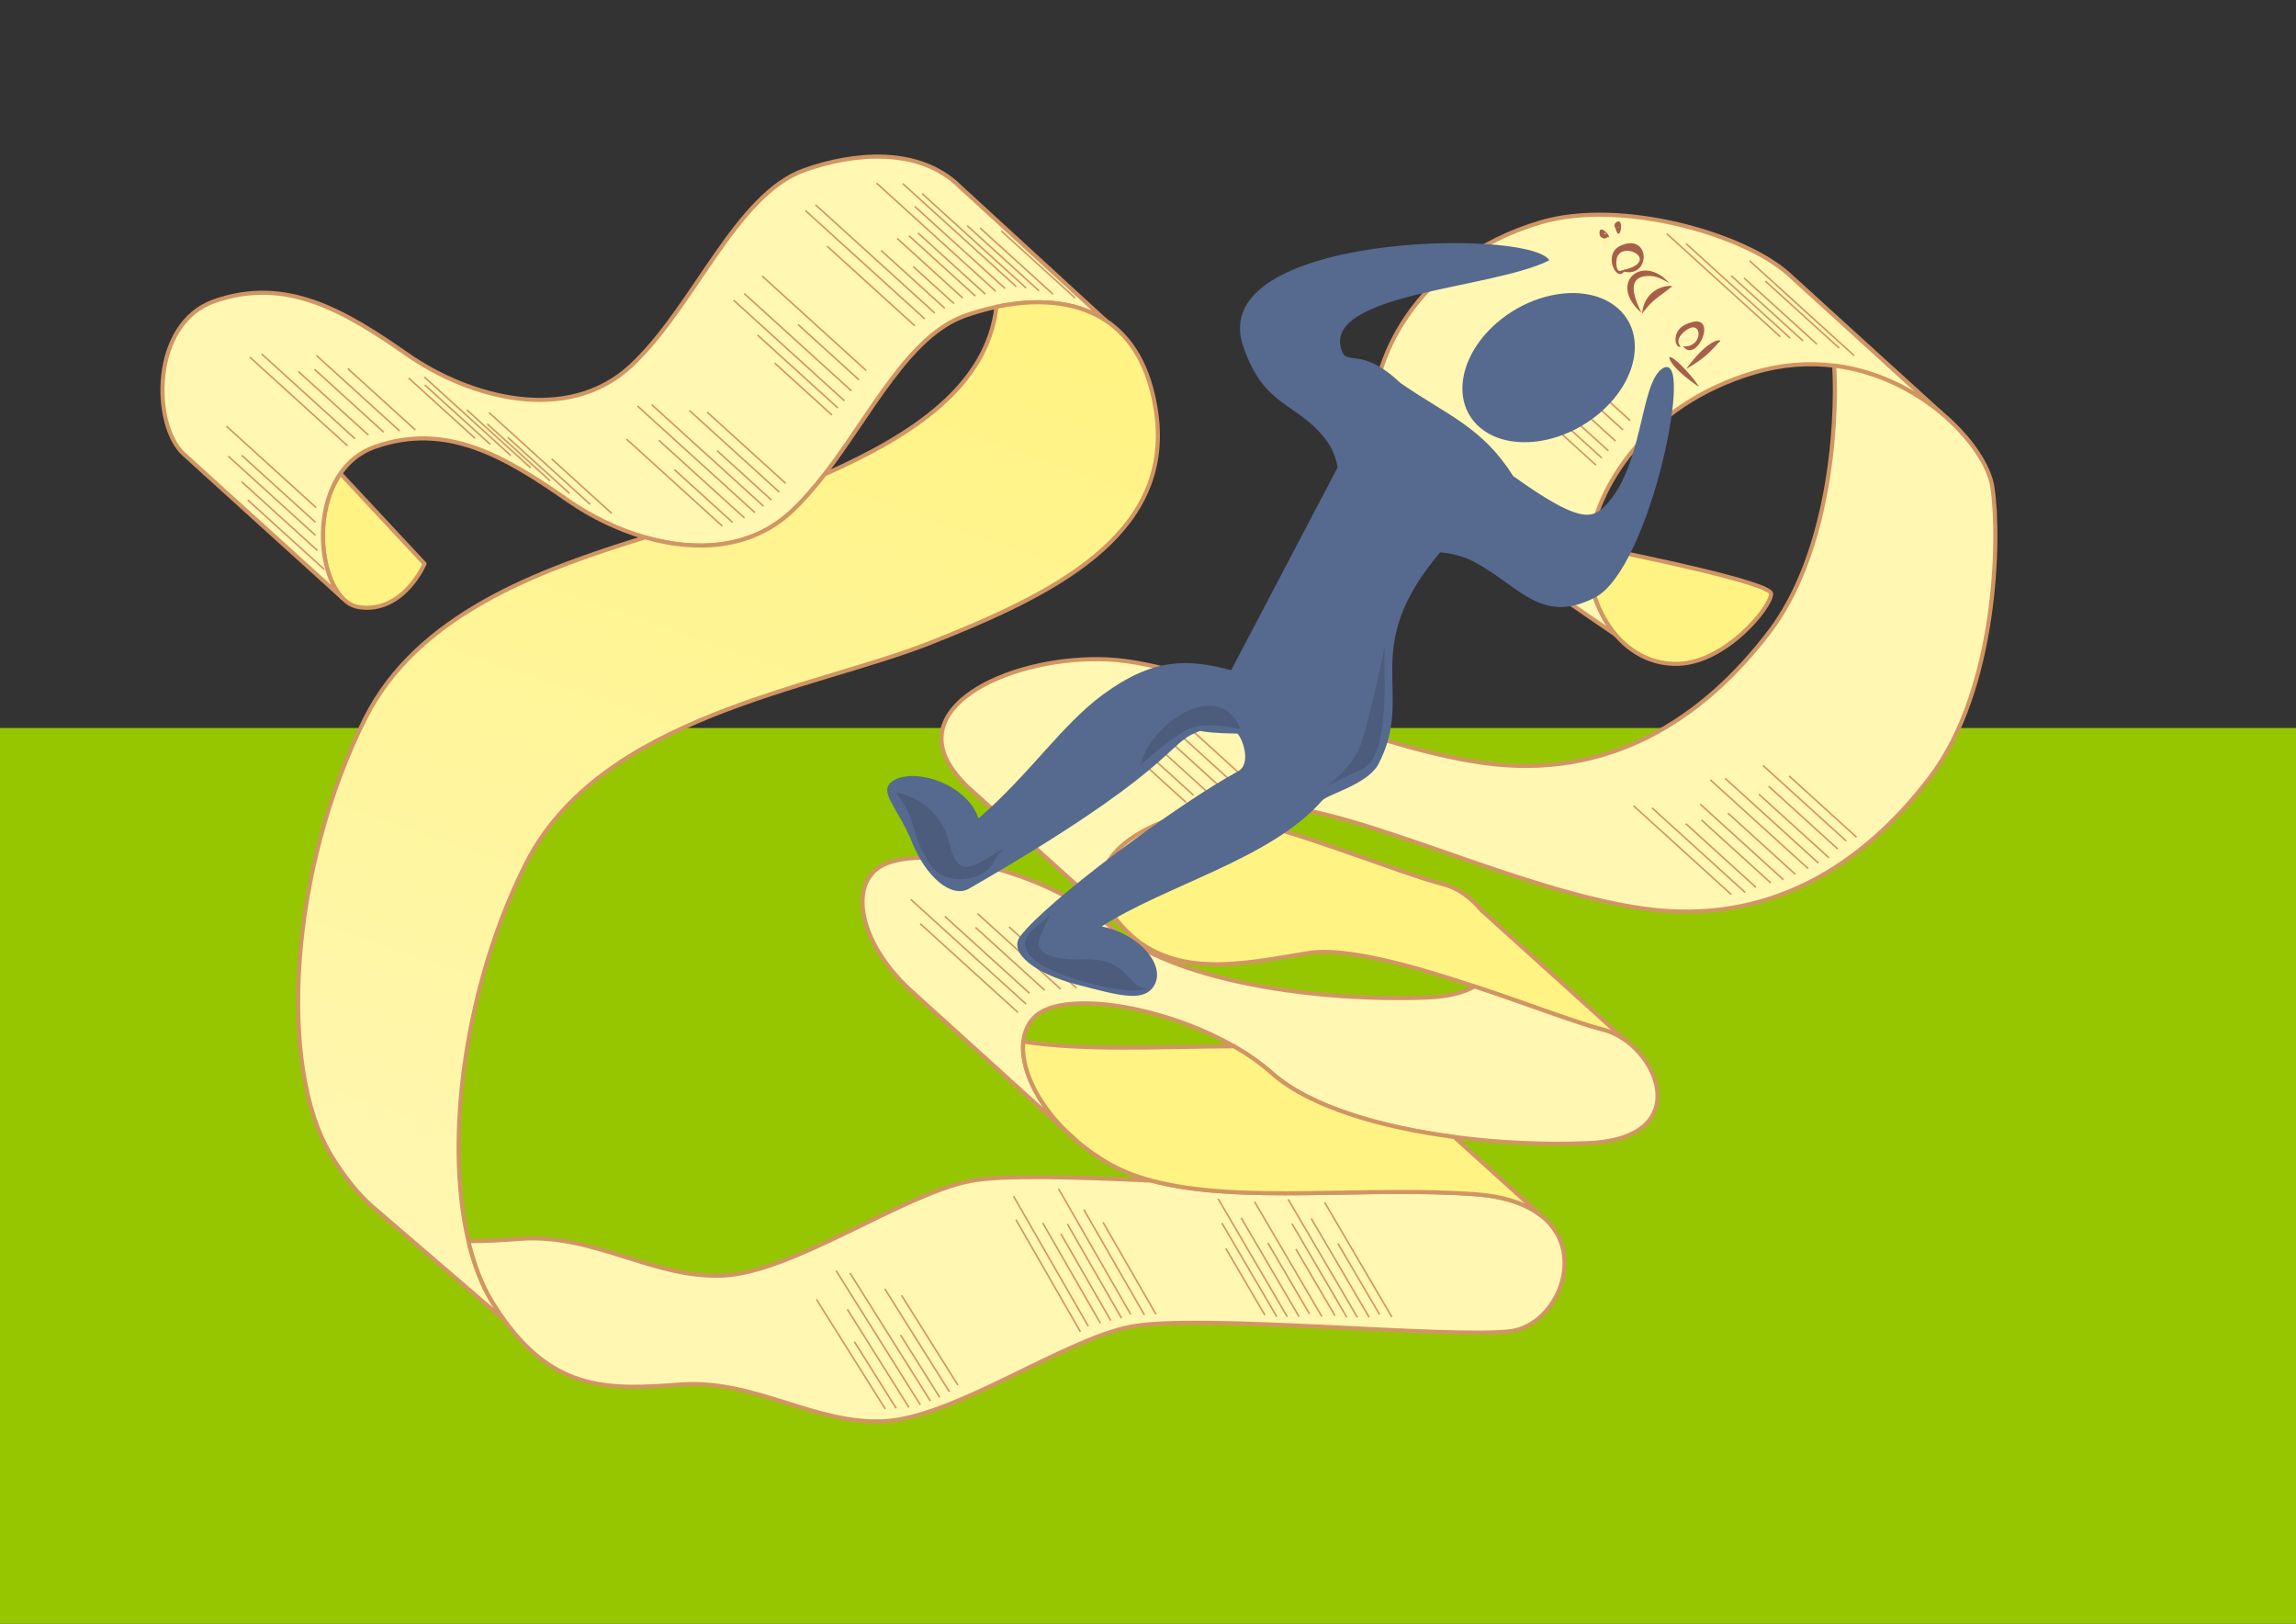 <?xml version="1.0" encoding="UTF-8"?>
<svg xmlns="http://www.w3.org/2000/svg" width="1122.52" height="793.701" viewBox="0 0 29700 21000" shape-rendering="geometricPrecision" image-rendering="optimizeQuality" fill-rule="evenodd"><rect x="0" y="0" width="29700" height="21000" fill="#333333" stroke="none"/><style><![CDATA[.P{stroke-miterlimit:22.926}.Q{fill:#fff383}.R{fill:#fff7b2}.S{stroke-width:20}]]></style><defs><linearGradient id="A" gradientUnits="userSpaceOnUse" x1="12452.87" y1="3852.92" x2="7837.82" y2="17205.43"><stop offset="0" stop-color="#fff383"/><stop offset="1" stop-color="#fff7b2"/></linearGradient></defs><path d="M0 9415.46h29700V21000H0z" fill="#95c600"/><g stroke="#d19563" class="P"><g stroke-width="52.91" stroke-linejoin="round"><path d="M4643 7852.4c575.34 86.3 848.64-560.97 848.64-560.97l-1088.6-1167.3c-339.37 492.34-267.43 1300.56 24.83 1607.9l54.4 49.3c48.87 37.68 102.68 62.34 160.74 71.06z" class="Q"/><path d="M4844.4 5781.13c934.93-330.83 1697.27 129.45 2502.76 690.42 287.93 200.52 634.66 373.46 998.8 478.1 654.6 188.13 1365.5 155.55 1892.32-334.28 151.06-140.46 292.37-304.37 427.95-480.3 600.25-778.8 1088.43-1793.1 1815.9-2051.23 127.9-45.38 265.26-85.15 407.44-115.23 475.3-100.5 1004.24-92.67 1412.43 175.75l-1884.47-1729.05c-532.32-525.1-1385.3-437.64-2011.4-215.47-891.8 316.45-1424 1769.2-2243.86 2531.52-819.87 762.33-2085.63 417.14-2891.13-143.83-805.5-560.96-1567.83-1021.23-2502.76-690.42-822.43 291.02-798.96 1606.08-389.76 1977.04L4427.9 7732.04c-292.26-307.33-364.2-1115.57-24.84-1607.92 105.46-153.02 250.67-275.52 441.34-343z" class="R"/><path d="M8345.96 6949.66c-1393.15 429.46-2945.7 1000.05-3621.4 2341.36-963.7 1913.03-1150.7 4502.1-431.5 5667.18 170.36 276 342.35 485 518.38 642.25l1708.65 1468.6c-50.53-70.07-100.86-145.55-151.04-226.85-134.78-218.35-237.74-486.72-309.72-791.28-312.1-1320.5-41.86-3321.4 741.24-4875.9 963.7-1913.03 3711-2258.24 5235.68-2862.35 1524.68-604.12 3150.03-1366.46 2919.9-2977.43-86.77-607.5-333.1-979.78-654.14-1190.88-408.18-268.4-937.12-276.24-1412.42-175.73-121.76 1044.57-1118.66 1676.47-2223.35 2166.46-135.58 175.92-276.9 339.83-427.95 480.3-526.8 489.83-1237.7 522.4-1892.32 334.28z" fill="url(#A)"/><path d="M9356.13 16497.26c-906.17 43.15-1668.5-546.57-2632.22-474.66-233.27 17.4-453.93 32.3-664.58 28.32 71.98 304.56 174.94 572.93 309.72 791.28 50.18 81.3 100.5 156.78 151.04 226.85 673.6 934 1383.36 904.46 2279.82 837.55 963.7-71.92 1726.05 517.8 2632.22 474.66s2315.78-1050.02 3193.18-1222.62 4156.9 158.24 4919.23 57.54c585.36-77.32 1001.1-1002.67 400.73-1486.76-181.52-146.36-455.93-252.4-846.62-282.44-1414.16-108.78-3072.07 127.77-4205.62-177.98-971.68-44.85-1927.7-76.2-2343.7 5.64-877.4 172.6-2287 1179.47-3193.2 1222.62zM18263.75 6399.5l2637 1811.26c-184.9-216.82-308.12-510.15-349.34-833.03-11.92-93.4-11.2-200.54 3.22-317.13 90.07-727.17 714.38-1821.7 2139.94-2243.16 363.22-107.38 710.5-128.08 1032.38-87.96 548.04 68.3 1022.46 312.85 1376.65 605.88L23127.1 3537.9c-569.46-508.5-2157.3-969.97-3198.95-662-1654.1 489.03-2229.45 1884.25-2143.16 2560.3 50.17 393.1 221.95 742.42 478.52 963.14l.23.16z" class="R"/><path d="M20551.4 7377.72c41.22 322.88 164.45 616.2 349.34 833.03 202.23 237.15 478.24 382.72 801.35 375.2 618.5-14.37 1208.23-733.56 1208.23-906.17 0-137.04-1668.13-482.6-2355.7-619.2-14.43 116.6-15.14 223.72-3.22 317.13z" class="Q"/><path d="M22891.2 8169.1c-863.02 1136.3-2085.64 1927.4-3711 1697.28-1625.36-230.14-3653.47-1280.16-4847.32-1337.7s-2632.22 575.36-1999.33 1438.37c55.08 75.12 112.9 141.85 173.07 200.9l1992.57 1795.35c-30.62-35.15-60.5-72.54-89.64-112.26-484.9-661.23 246.06-1187.34 1151.35-1371.37 276.3-56.15 568.82-80.45 847.98-67 1193.85 57.53 3221.95 1107.55 4847.32 1337.7 1625.36 230.13 2847.97-560.97 3711-1697.28 863.02-1136.3 906.18-3092.5 805.5-3754.15-40.94-269-283.94-644.95-669.1-963.6-354.2-293.03-828.6-537.6-1376.65-605.88 45.83 836.07-83.57 2449.25-835.74 3439.62z" class="R"/><path d="M18662.4 11434.2c-545.76-136.44-2053.3-767.24-3101.5-954.5-905.3 184.03-1636.25 710.14-1151.35 1371.37 29.14 39.72 59.02 77.1 89.64 112.26 634.4 728.46 1576.78 499.63 2427.5 362.4 478.9-77.25 1343.52 164.9 2148.43 432.4 694 230.64 1343.6 480.15 1663.26 560.07 104.64 26.16 205.96 76.76 297.6 144.02L19157.53 11767c-129.5-159.7-307-285.8-495.13-332.82z" class="Q"/><path d="M18461.02 12901.33c-1438.38 57.53-3308.26-215.76-4084.98-906.18s-2258.25-1064.38-2891.12-834.25c-528.34 192.1-405.12 995.73 277.63 1632.53l2013.92 1824.1c-387.24-386.38-573.54-823.7-539.28-1145.76 21.27-200 127.6-355.57 323.72-426.88 516.5-187.8 1598.16 26.7 2400.72 487.2 180.86 103.78 347.56 220.06 490.4 347.04 484.48 430.64 1394.25 699 2359.33 826.02 582.16 76.6 1184.44 101.8 1725.65 80.15 1220.4-48.8 1011.87-946.68 498.95-1323.14-91.62-67.23-192.94-117.83-297.58-144-319.67-79.92-969.26-329.43-1663.26-560.07-142.4 79.6-343 132.36-614.1 143.2z" class="R"/><path d="M16452.04 13879.15c-142.85-126.98-309.55-243.26-490.4-347.04-951.72 4.16-1926.98 61.6-2724.44-60.33-34.26 322.06 152.04 759.38 539.28 1145.76l185.58 168.1c104.8 86.3 220.5 168.4 346.83 244.2 172.26 103.36 368.73 181.05 584.15 239.15 1133.55 305.75 2791.46 69.2 4205.62 177.98 390.7 30.05 665.1 136.08 846.66 282.48l-1133.94-1024.3c-965.08-127.03-1874.85-395.38-2359.33-826.02z" class="Q"/></g><path d="M2768.18 6226.86l1050 952.9m8931.22-4454.68l1050 952.9M4323.3 7584.54l46.7 42.37m-46.5-41.98l46.4 42.1m-46.45-42.2l46.48 42.17M3204.58 6465.94l990.54 898.94M3127.08 6231.6l978.64 888.15M2952.85 5900.07L4081.6 6924.43M3126.8 5889l954.85 866.55M2928.94 5511.7l1159.9 1052.63M3231.42 4618.5l1264.36 1147.46M3385.65 4578.63l1206.2 1094.67m-733.63-869.7l907.28 823.37m-697.63-850.57l895.38 812.6m-870.35-992.38l1076.8 977.2m-669.1-805.3l871.6 791m-86.6-670.73l859.7 780.2m-650.94-690.87l847.8 769.42m-852.4-870.43l1117.66 1014.3m-567.55-588.92l824 747.84m-561.5-569.08l812.13 737.04m-547.08-562.33l800.25 726.25m-1041.8-1046.35l1308.5 1187.53m-497.86-588.2l776.45 704.66m191.05-960.96l1238.85 1124.3m-619.93-730.4l752.67 683.07M8521.94 5693.4l1108.48 1006M8246.5 5251.1l1518 1377.64m-1335-1395.64l1447.35 1313.55m-602.07-718.93l705.08 639.9m-1062.13-1159l1164.3 1056.63m3052.65-3291.2l966.74 877.36m-1148.92-964.15l954.86 866.55m-1229.43-905.3l942.96 855.78m-1110.6-886.92l931.08 844.98M11927.7 2503.87l1346.23 1221.75m-1596.68-1351.2l1469.37 1333.5m-1314.7-1038.64l1169.75 1061.6m-1663.08-1362.7l1540.92 1398.44m-1004.35-752.86l871.6 791m-989.1-756.02l859.7 780.22m-1012.3-745.45l847.8 769.42m-640.9-406.22l529.05 480.13m-943.68-687.6l824.03 747.84M10548 2647.7l1543.7 1400.96m-1672.76-1325.14l1543.7 1400.96m-1263.48-940.54l1134.47 1029.58m-1975.1-643.42l1345.98 1221.54m-880.92-594.24l788.34 715.44m-1484.98-1116.2l1388.1 1259.77m-1524.8-1173.47l1433.22 1300.7m-1125.12-851.2l1039.1 943.02m-816.1-579.74l740.77 672.27m-1614.18-37.77l1015.05 921.2m12469.23-2878.77l1050 952.9m-664.73-603.93l966.75 877.36m-1148.93-964.16l954.85 866.56m-1229.42-905.32l942.97 855.78m-1110.6-886.9l931.07 844.97m-1513.65-1258.46l1346.22 1221.74m-1596.67-1351.2l1469.38 1333.5m-3288.1-137.82l1346 1221.53m-880.93-594.23l788.34 715.44m-1485-1116.2l1388.1 1259.77m-1524.8-1173.47l1433.23 1300.7m-1125.1-851.2L20720.3 5923m-816.07-579.74l740.77 672.27m-6566.7 3214.82l1264.37 1147.46m-1110.15-1187.3l1206.2 1094.67m-733.62-869.7l907.3 823.38m-697.65-850.57l895.38 812.58m-870.33-992.38l1076.8 977.22m-669.13-805.3l871.6 791m-4315.47 1775.5l1264.36 1147.46m-1387-1462.13l1491.4 1353.5m-1050.95-1134.14l1095.57 994.25m-697.65-850.58l895.4 812.6m-870.35-992.4l1076.8 977.2m-669.13-805.3l871.6 791m7207.52-2356.57l1264.36 1147.46m-1025.82-1120.6l1206.2 1094.67m-768.7-890.1l907.3 823.38m-704.53-870.84l895.4 812.6m-912.72-1018.44l1076.8 977.2m-717.45-860.4l871.6 791m-1098.96-1221.67L23389 11233.5m-1072.37-1165.74l1206.2 1094.66m-771.4-891.27l907.3 823.37m-780.94-926.16l895.4 812.58m-968.53-1081.47l1076.8 977.22m-737.77-840.16l871.6 791m-13453.17 5979.3l889.68 1416.8m-399.94-870.57l540.52 860.76m-631.7-1280.3l796.05 1267.7m-942-1767.9l1090.16 1736.03m-909.08-1703.98l1039.4 1655.25m-385.84-854.68l506.36 806.35m-710.16-1402.52l836.13 1331.52m3946.7-2458.7l870.22 1484.27m-698.24-952.02l538.45 918.37m-883.6-1241.95l749.32 1278.06m-1047.73-1525.57l895.24 1526.92m-846.24-1212.13l709.7 1210.5m-658.55-881.86l505.96 862.96m-4701.48-257.5l728.97 1160.84m4744.15-2363.7l870.22 1484.27M17306.6 16082l538.45 918.38m-883.62-1241.94l749.32 1278.06m-1047.73-1525.57l895.25 1526.92m-846.25-1212.13l709.7 1210.5m-658.56-881.86l505.96 862.96m-4127.32-1242.77l833.98 1450.28m-866.23-1755.63l968.4 1684m-589.9-1337.1l746.2 1297.66m-511.16-1156.03l645.08 1121.77m-561.02-1249l700.37 1217.95m-814.7-1673.03l934 1624.16m-606.8-1355.43l783.8 1363" fill="none" class="S"/></g><path d="M21976.37 5002.96c-435.17-296.66-387.67-419.25-377.02-379.5-4.2 3.98-2.37 2.56-5.25 4.64l.02.54c4.98 4.45 6.5-4.75 6.46-8.9 57.3-9.85 310.93 267.04 375.8 383.2zm-204.4-522.83c283.3 17.18 247.8-407.7.8-177.13-53.8 50.23-88.06 114.97-33.2 180.94-76.08 26.33-118.2-199.84 58.23-284.04 467.64-223.2 161.2 522.7-25.82 280.23zm-531-423.68c29.56-300.73 279.3-361.44 362.2-358.53a5.9 5.9 0 0 0-.7 5.04c.8-2.26 1.42-3.9 1.23-5.02 27.3 1.07 36.1 9.1 12.18 17.67l-3 1.04c-199.1 160.43-212.9 138.5-371.88 339.8zm362.2-358.53l.52.02-.15-.48-.37.46zm-369.2 347.68c-440.34-380.22 8.3-775.6 358.18-385.65-86.1-45.2-153.35-87.5-248.97-90.22-330-9.35-193.7 305.57-109.2 475.87zm-478.57-1014.2l2.6-5.07c3.43 2.25 8.38 3.05 15.57 5.05-1.46-4.9-4.56-10.07-10.1-15.5l-.2-.01c1.8-3.67 3.06-6.33 3.1-6.78-15.17 2.12-15.44 11.92-10.96 22.3zm2.6-5.07l1.06-2.08a12.5 12.5 0 0 0-1.36.77l-.05 1.07.35.24zm1.06-2.08l2.93-5.8 4.63 6.05c-3.68-.63-5.17-1.36-7.56-.24zm2.93-5.8l1.27-2.57h-3.24l1.97 2.57zm-2.5 50.1c-.38.44-.62.86-.7 1.26l.7-1.26zm30.28-2.8c-20.24 38.48-92.18 10.48-97.26-31.08-22.02-180 189.1 65.68 97.26 31.08zm133.7-117.88l8.56-.93-.05 1.3c1.37-.42 2.67-1 3.92-1.72l6.62-.9c-.86-.93-1.77-1.68-2.65-2.25a25.9 25.9 0 0 0 5.26-8.43l-1.93-3.25-5.4 9.4-1.87-3.87-1.54-.2c-.84 1.34-1.4 3.08-1.78 5-3.2.73-6.32 2.97-9.14 5.8zm8.56-.93l3.87-.4c1.4-.83 2.73-1.88 3.97-3.14a9.1 9.1 0 0 0-7.26-1.33c-.3 1.54-.48 3.18-.58 4.88zm-32.6 9.44c-14.53-17.65-21.64-52.1-6.87-66.88 132.06-132.1 65.64 291.03 6.87 66.88zm913.65 1814.04c325.62-445.47 494.34-377.96 422.7-344.04l-2.02.52c-132.76 154.25-235.8 238.33-420.67 343.52zm413.02-359c.32-1.32.58-3.23.65-6.46l-.2-.1c-1.62 2.5-1.5 4.7-.44 6.56zm-1260.32-911.14a1138.8 1138.8 0 0 0 26.41-5.77c10.07-4.03 20.6-8.7 31.4-12.7-.8 1.94-1.62 3.7-2.45 5.55 506.5-133.85-163.33-447.23-109.9-49 8.4 62.73 30.65 70.92 59.36 63.56l-4.8-1.64zm41.45 12.48c-97.1 142.25-277.84-232.23-43.6-335.2 388.32-170.7 390.27 418.02 43.6 335.2z" fill="#a75f4a"/><g class="S"><path d="M14268.9 15809.1l683.33 1188.28" stroke="#d19563" fill="none" class="P"/><g fill="#56698f" stroke="#56698f"><circle transform="matrix(.864 .713 -1.109 .985 20032.3 4754.84)" r="783.17"/><path d="M17813.94 9892.9c-155.7 252.8-644.85 370.15-717.94 453.5-666.44 759.98-2020.16 1089.4-2871.57 1640.67 513.87 92.38 867.32 521.4 683.28 774.83-138.4 190.54-451 98.45-986.95-41.32-535.97-139.78-858.24-407.57-719.87-598.14 326.15-449.26 2063.2-1731.3 2814.85-2135.57 196.8-105.85 58.85-458.4-5.17-508.55-630.6-10.94-406.3-69.06-560.66-5-357.97 148.62-311.92 507.47-2918.32 2010.46-217.3 125.32-541.76-140.58-724.54-594.02-182.78-453.47-456.85-663.9-239.52-789.3 288.96-166.74 957.84 66.26 1084.5 502.53 688.1-593 1084.34-1220.56 1630.74-1619.13 641.53-467.98 1083.33-455.25 1648.35-304.68l1381.6-2631.03c-21.85-139.38-76.44-269.93-166.38-383.64-379.9-480.25-786-396.92-1056.5-1192.2-486.94-1431.47 3619.83-1510.53 3937-1109.6-748.5 369.87-2926.86 418.58-2683.95 1167.23 74 228.06 253.57-54.56 765.3 430.44 609.7 423.2 1056 565.56 1457.5 1203.06 833.1 597.1 1019.57 568.9 1194.73 395.1 504.88-500.92 459.18-1557.63 735.9-1774.44 428.07-335.45-149.3 2559.8-867.73 2933.8-685.88 357.05-972.3-148.53-1546.8-455.97-136.78-73.2-292.12-115.16-456.64-128.52-1087.86 1279.56-309.4 1821.88-811.2 2759.46z" class="P"/></g></g><g fill="#4b5c7d"><path d="M17913.55 8366.64c-24.72 339.84 88.3 1416.58-309.25 1589.4-165.4 71.9-438.7 208.55-438.7 208.55s330.83-230.13 438.7-539.38c107.88-309.25 309.25-1258.57 309.25-1258.57z"/><path d="M14772.97 9860.78c152.2-517.98 990.66-1071.2 1255.58-447.18 0 0-430.06-95.92-645.34-.77s-610.24 447.95-610.24 447.95z" stroke="#4b5c7d" class="P S"/><path d="M11584.6 10247.2c337.56 67.18 601 292.08 688.57 635.25 95.3 373.4 177.06 420 557.88 182.88 233.52-145.4 111.4-82 17.47 92.26-130.03 241.22-640.15 330.77-837.75-7.8-205.48-352.08-152.15-409.65-284.8-690.42-9.16-19.38-123.56-208.62-141.38-212.17zm1977.76 1600.22c-131.23 154.13-449.48 254.77-219.35 529.84 218.03 260.58 1385.46 535.4 1486.26 394.9-228.88 40.47-215.9-389.34-813.82-363.8-141.9 6.06-595.72 7.17-582.55-224.07 3.15-55.52 182.87-399.64 129.46-336.9z"/></g></svg>